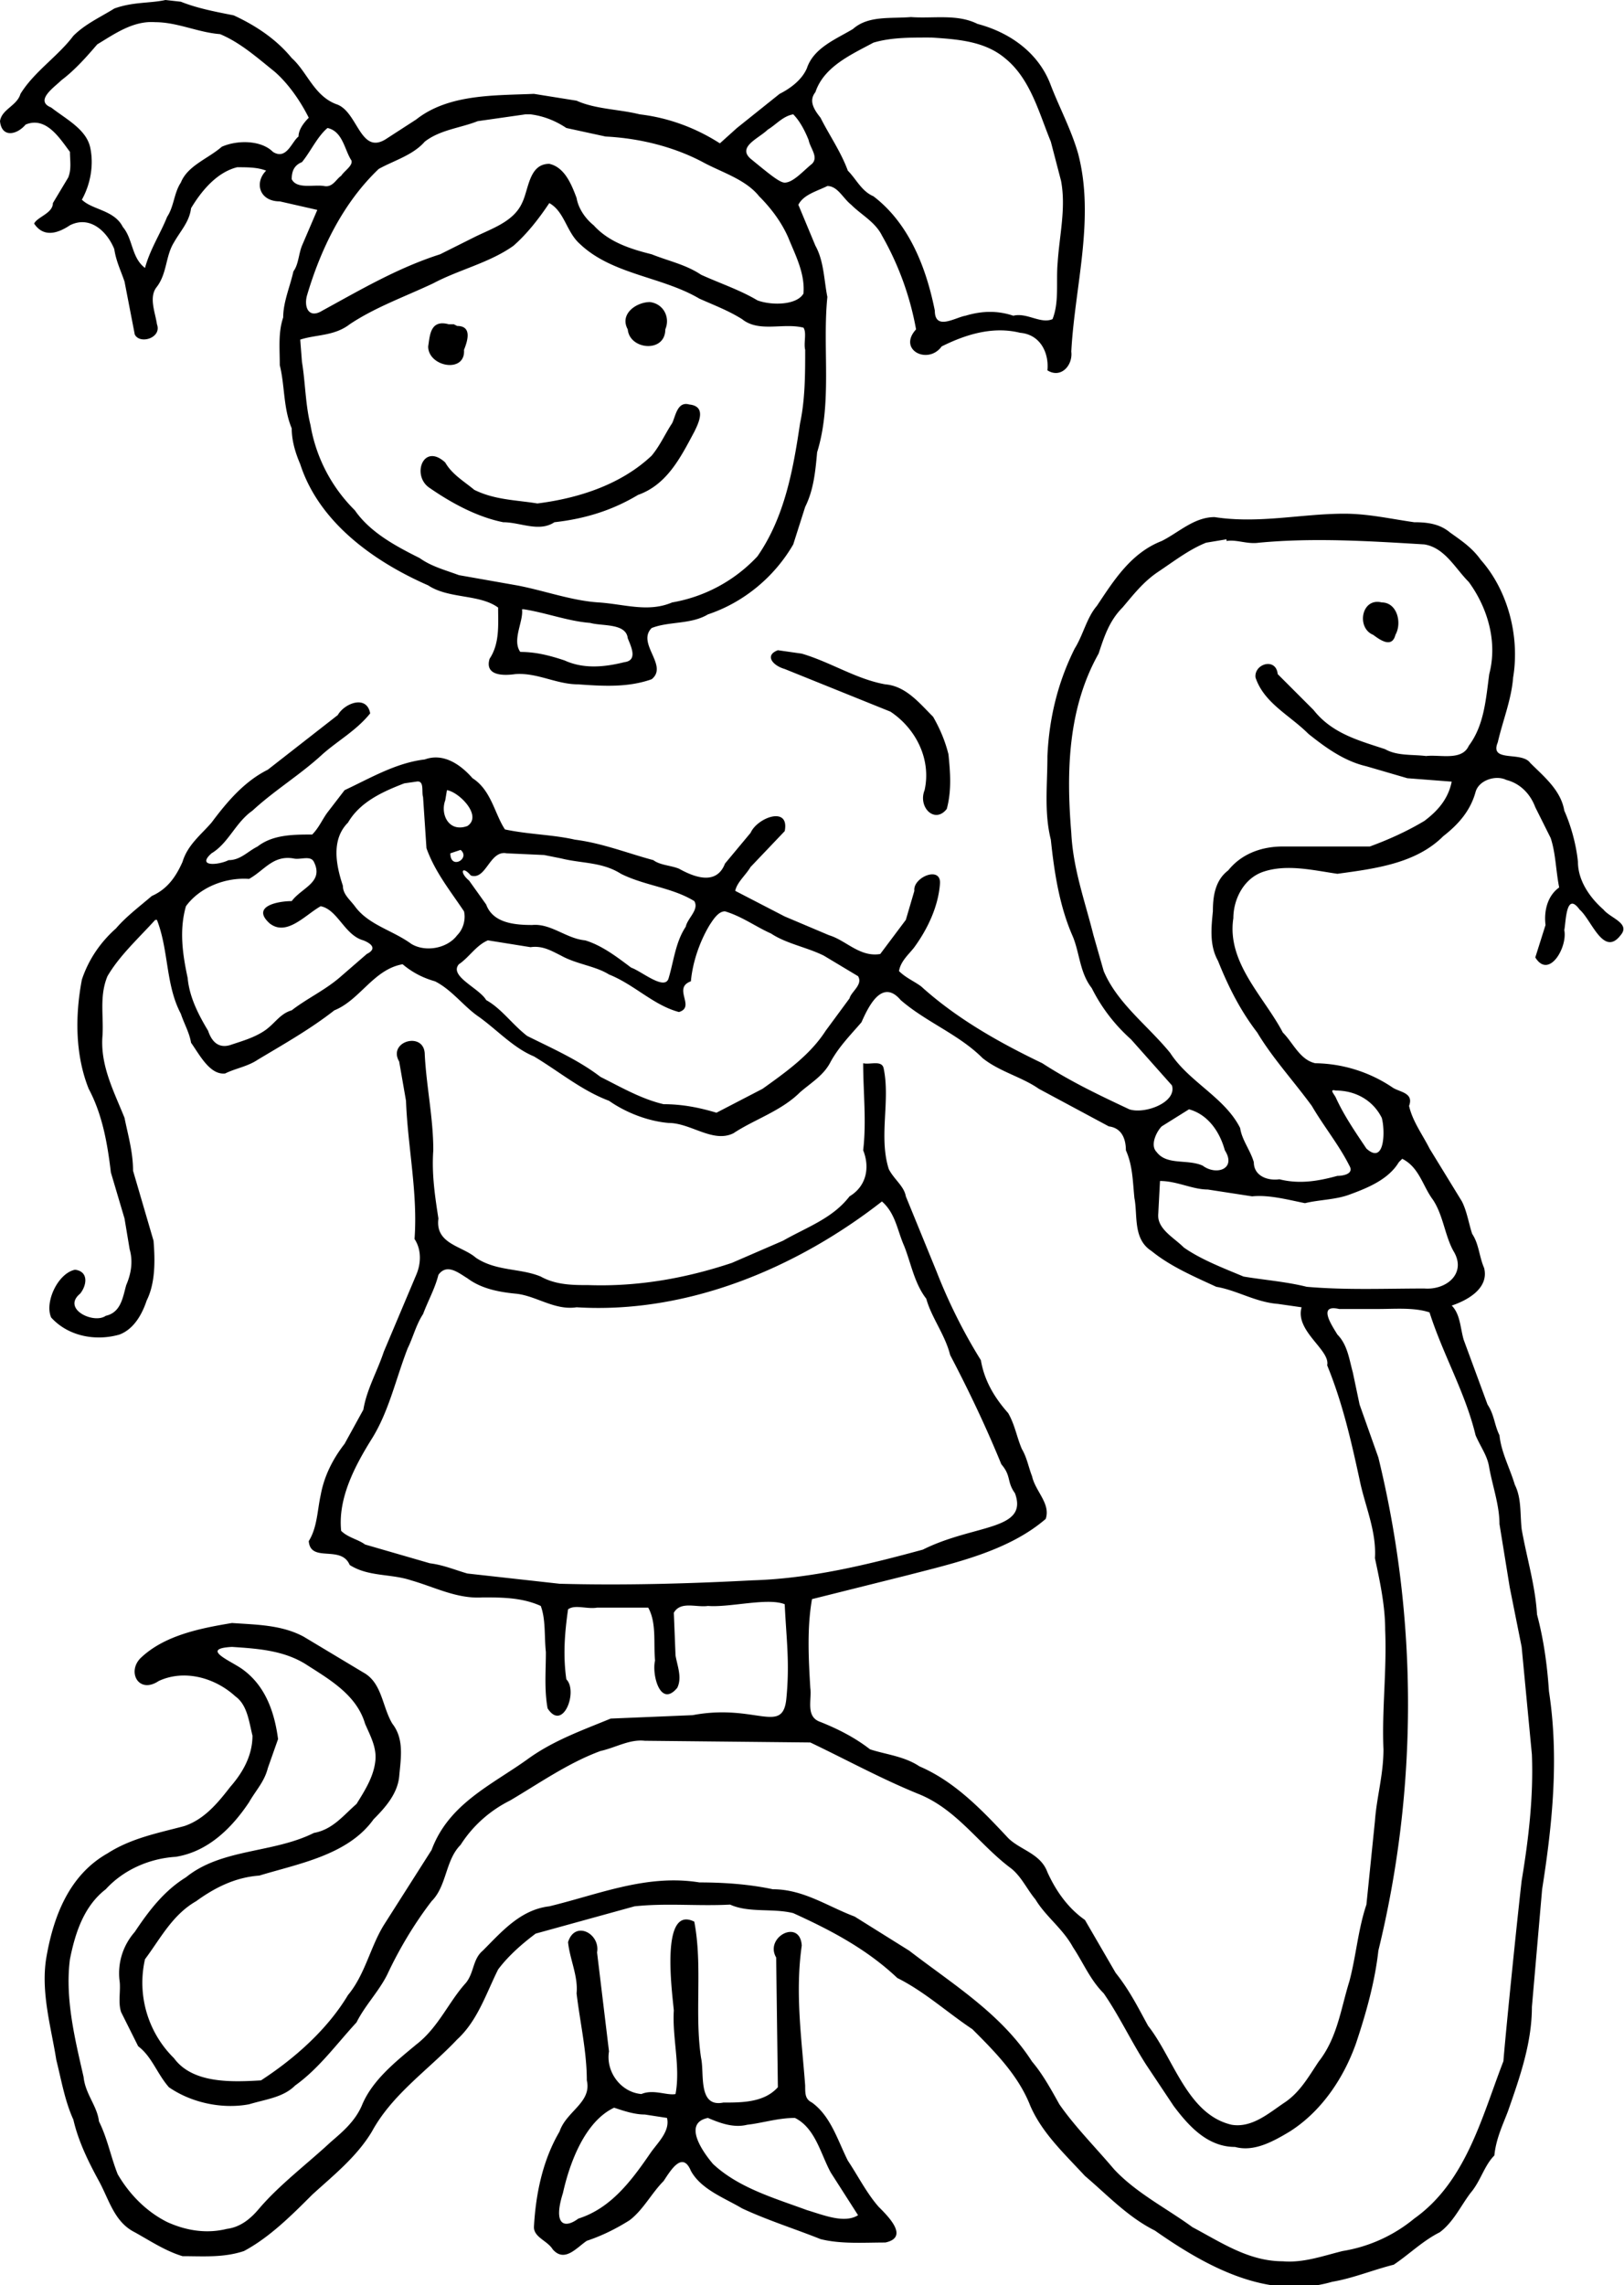 <svg xmlns="http://www.w3.org/2000/svg" version="1.0" viewBox="0 0 952 1339">
  <style>path{fill:#000}@media (prefers-color-scheme:dark){path{fill:#ccc}}</style>
  <path d="M97 0c-9 2-19 1-30 5-8 5-17 9-24 16-9 12-23 21-31 34-2 7-11 9-12 16 1 10 10 8 15 2 12-5 20 8 26 16 0 5 1 10-1 15l-9 15c0 6-9 8-11 12 6 9 15 5 21 1 12-6 22 4 26 14 1 7 4 13 6 19l6 31c3 6 16 2 13-6-1-7-5-16 0-22 6-8 5-18 10-26 4-7 9-12 10-20 6-10 15-21 27-24 6 0 12 0 17 2-7 7-4 18 8 18l22 5-9 21c-2 5-2 11-5 15-2 9-6 18-6 27-3 9-2 18-2 28 3 12 2 25 7 37 0 7 2 14 5 21 11 34 43 57 75 71 12 8 30 5 41 13 0 10 1 21-5 30-3 10 8 10 15 9 13-1 24 6 37 6 14 1 29 2 43-3 10-8-9-21 0-30 10-4 23-2 33-8 21-7 39-22 50-41l7-22c5-10 6-21 7-32 9-29 3-61 6-91-2-10-2-21-7-30l-10-24c3-6 11-8 17-11 6 0 9 7 14 11 6 6 14 10 18 18a173 173 0 0 1 20 55c-11 12 7 21 15 10 14-7 30-12 46-8 12 1 17 12 16 22 8 5 15-3 14-11 2-38 14-78 4-116-4-14-11-27-16-40-7-19-24-31-43-36-12-6-26-3-39-4-12 1-25-1-34 7-10 6-23 11-27 23-3 7-10 12-16 15l-25 20-10 9c-14-9-30-15-47-17-12-3-26-3-37-8l-25-4c-23 1-50 0-69 15l-17 11c-16 11-17-16-30-20-13-5-17-19-26-27-9-11-21-19-34-25-10-2-21-4-31-8l-9-1Zm-6 13c13 0 25 6 38 7 12 5 22 14 32 22 8 7 15 17 20 27-3 3-6 7-6 11-4 3-7 14-15 9-7-7-21-7-30-3-8 7-20 11-24 21-4 6-4 14-8 20-4 10-10 19-13 30-8-6-7-17-13-24-5-10-18-10-24-16 5-9 7-20 5-30-2-11-14-17-23-24-10-4 2-12 6-16 8-6 15-14 21-21 10-6 21-14 34-13Zm455 9c15 1 31 2 43 12 15 12 20 32 27 49l6 23c3 16-1 32-2 48-1 11 1 23-3 33-7 3-15-4-23-2-9-3-18-3-28 0-6 1-18 9-18-3-5-25-15-51-36-67-7-3-10-10-15-15-4-11-11-21-16-31-4-5-7-10-3-15 5-15 21-22 34-29 10-3 21-3 32-3zM311 67c8 1 15 4 21 8l23 5c20 1 40 6 57 15 11 6 25 10 33 20 7 7 13 15 17 24 4 10 10 21 9 33-4 7-19 7-27 4-10-6-22-10-33-15-9-6-19-8-29-12-12-3-25-7-34-17-5-4-9-10-10-16-3-8-7-18-16-20-12 0-12 15-16 23-5 11-18 15-28 20l-20 10c-25 8-47 21-69 33-8 5-11-2-9-9 8-27 21-54 42-74 9-5 20-8 27-16 9-7 21-8 31-12l28-4h1zm154 0c4 4 7 10 9 15 1 5 6 10 2 14-5 4-11 11-16 11-3 0-9-5-20-14-8-7 5-12 10-17 5-3 9-8 15-9zm-273 8c9 2 10 13 14 19 1 3-4 6-6 9-3 2-5 7-10 6-6-1-16 2-19-4 0-4 1-8 6-10 5-6 9-15 15-20Zm130 44c9 5 10 17 18 24 19 18 48 19 70 32 9 4 17 7 25 12 10 8 24 2 36 5 2 3 0 9 1 13 0 14 0 29-3 43-4 27-9 55-25 78a89 89 0 0 1-50 27c-14 6-28 1-43 0-16-1-32-7-48-10l-34-6c-8-3-16-5-23-10-14-7-29-15-38-28a92 92 0 0 1-26-50c-3-12-3-25-5-37l-1-13c9-3 20-2 29-9 15-10 32-16 49-24 15-8 33-12 47-22 8-7 15-16 21-25zm59 58c-8 0-18 7-13 16 1 12 22 14 22 0 3-7-1-15-9-16zm-118 13c-11-3-11 7-12 13 0 12 22 16 21 2 2-5 5-14-4-14l-2-1zm141 47c-7-2-8 7-10 11-4 6-7 13-12 19-18 17-43 25-67 28-12-2-25-2-37-8-6-5-13-9-17-16-13-12-20 8-9 15 13 9 28 17 43 20 10 0 21 6 30 0 18-2 34-7 49-16 17-6 25-22 33-37 3-6 7-15-3-16zm384 64c-25 0-50 6-76 2-12 0-21 9-31 14-18 7-28 23-38 38-6 7-8 17-13 25-10 20-15 41-16 63 0 17-2 33 2 49 2 19 5 39 13 57 4 10 4 21 11 30 6 12 14 22 23 30l24 27c3 10-16 17-25 14-17-8-34-16-51-27-25-12-50-26-71-45-4-3-9-5-13-9 1-6 6-10 9-14 8-11 14-24 15-37 1-11-16-4-15 4l-5 17-15 20c-12 2-20-8-30-11l-26-11-29-15c1-5 6-9 9-14l20-21c3-15-16-8-20 1l-15 18c-5 13-18 8-27 3-5-2-11-2-15-5-15-4-30-10-46-12-13-3-27-3-41-6-6-9-8-23-19-30-7-8-17-15-28-11-17 2-32 11-47 18l-10 13c-3 4-5 9-9 13-11 0-23 0-32 7-6 3-10 8-17 8-6 3-19 4-10-4 10-6 14-18 24-25 13-12 28-21 41-33 9-8 20-14 28-24-2-11-15-6-19 1l-41 32c-14 7-24 19-33 31-6 7-14 13-17 23-4 9-9 16-18 20-7 6-15 12-21 19-9 8-16 18-20 30-4 21-4 44 4 64 8 15 11 32 13 49l8 27 3 18c2 7 1 14-2 21-2 7-3 16-12 18-7 5-26-4-15-13 4-5 5-13-3-14-10 2-18 19-14 28 10 11 26 14 40 10 8-3 13-11 16-20 5-10 5-23 4-35l-12-41c0-11-3-21-5-31-6-15-14-30-13-47 1-12-2-24 3-36 7-12 18-22 28-33h1c7 18 5 38 14 55 2 6 5 11 6 17 5 7 11 19 20 18 6-3 13-4 19-8 15-9 31-18 45-29 15-6 23-24 40-27 6 5 12 8 19 10 10 5 17 15 26 21 11 8 20 18 32 23 15 9 28 20 44 26 10 7 23 12 35 13 13 0 26 12 38 6 12-8 28-13 39-24 7-6 14-10 18-18 5-9 12-16 18-23 4-9 12-26 23-13 15 13 34 20 48 34 10 8 23 11 33 18l41 22c8 1 10 8 10 14 4 9 4 18 5 28 2 10-1 24 10 31 11 9 25 15 38 21 12 2 23 9 36 10l14 2c-4 14 17 25 15 34 9 22 14 44 19 67 3 15 10 30 9 46 3 14 6 28 6 42 1 24-2 47-1 70 0 15-4 28-5 42l-5 49c-5 15-6 30-10 45-5 16-7 33-18 47-6 9-11 18-20 24s-19 15-31 13c-26-6-34-39-49-58-6-11-11-21-19-31l-18-31c-10-7-17-17-22-28-4-11-16-13-23-20-15-16-31-33-52-42-9-6-20-7-29-10-9-7-19-12-29-16-9-3-5-13-6-20-1-17-2-35 1-52l56-14c27-7 59-14 81-33 3-9-6-16-8-25-2-5-3-11-6-16-3-7-4-14-8-21-8-9-14-19-16-31-10-16-19-34-26-52l-18-44c-1-6-7-10-10-16-6-19 1-40-3-59-1-5-8-2-12-3 0 17 2 34 0 51 4 10 2 21-8 27-10 13-25 18-39 26l-30 13c-27 9-55 14-84 13-9 0-19 0-28-5-12-5-26-3-38-11-8-7-24-8-22-23-2-13-4-26-3-40 0-19-4-37-5-56 0-14-22-8-15 4l4 23c1 27 7 54 5 81 4 6 4 14 1 21l-19 45c-4 12-10 22-12 34l-11 20c-7 9-12 19-14 30-2 9-2 19-7 27 1 13 19 2 24 14 11 7 24 5 36 9 14 4 27 11 42 10 11 0 23 0 34 5 3 8 2 18 3 27 0 11-1 22 1 33 9 14 18-10 11-17-2-14-1-27 1-41 4-3 11 0 17-1h30c5 9 3 21 4 31-2 8 3 28 13 16 3-6 0-13-1-19l-1-25c4-7 13-3 20-4 13 1 35-5 45-1 1 21 3 34 1 55-2 22-18 3-55 10l-48 2c-17 7-34 13-49 24-21 15-46 26-56 53l-28 44c-8 13-11 29-21 41-12 20-31 37-51 50-17 1-40 2-51-13a62 62 0 0 1-17-58c9-12 16-26 30-34 11-8 23-14 37-15 23-7 52-12 67-33 7-7 14-15 15-25 1-11 3-22-4-31-6-10-6-24-17-30l-35-21c-13-7-28-7-42-8-18 3-39 7-53 20-9 8-2 22 10 14 15-7 33-2 45 9 7 5 8 15 10 23 0 12-6 22-13 30-7 9-15 19-27 23-15 4-31 7-45 16-23 13-32 38-36 62-3 20 3 40 6 59 3 12 5 24 10 35 3 13 9 25 15 36s9 24 21 30c9 5 18 11 28 14 12 0 24 1 36-3 15-8 28-21 40-33 12-11 26-22 35-37 12-22 33-36 50-54 12-11 17-27 24-41 6-8 14-15 22-21l58-16c19-2 37 0 56-1 11 5 25 2 37 5 22 10 43 21 61 38 16 8 29 20 44 30 13 13 27 27 34 45 7 16 20 28 32 41 13 11 25 24 41 32 30 21 66 41 104 30 12-2 24-7 36-10 9-6 17-14 27-19 8-6 12-15 18-23 6-7 8-16 14-22 1-10 5-18 8-26 7-20 14-40 14-61l6-69c6-38 10-77 4-116-1-15-3-30-7-45-1-17-6-33-9-50-1-9 0-18-4-26-3-10-8-19-9-29-3-6-3-12-7-18l-14-38c-2-7-2-15-7-20 9-3 22-10 19-22-3-7-3-14-7-20-2-6-3-13-6-19l-19-31c-4-8-10-16-12-25 3-8-6-8-10-11a83 83 0 0 0-45-14c-9-2-13-12-19-18-11-21-33-41-29-67 0-11 6-23 17-27 14-5 30-1 44 1 22-3 46-6 62-22 9-7 16-15 19-26 2-7 12-10 18-7 8 2 14 8 17 16l9 18c3 9 3 19 5 29-7 5-9 14-8 22l-6 19c8 13 19-6 17-16 1-5 1-23 9-12 7 6 14 28 24 15 6-7-6-10-10-15-8-7-15-17-15-28-1-10-4-21-8-30-2-12-12-20-20-28-5-7-24 0-19-12 3-13 8-25 9-38 4-24-3-51-19-69-5-7-11-11-18-16-6-5-13-6-21-6-14-2-27-5-41-5zm-69 16c6-1 12 2 19 1 32-3 64-1 97 1 12 2 18 14 26 22 11 15 17 35 12 54-2 15-3 30-12 42-4 9-17 5-25 6-8-1-17 0-24-4-15-5-31-9-42-23l-21-21c-1-10-14-6-13 2 5 15 20 22 31 33 10 8 21 16 34 19l24 7 26 2c-2 10-8 17-16 23-10 6-21 11-32 15h-51c-12 0-24 4-32 14-8 6-9 16-9 24-1 10-2 20 3 29 6 15 13 29 23 42 9 15 21 28 32 43 7 12 16 23 22 35 3 5-4 6-7 6-11 3-22 5-34 2-7 1-15-2-15-10-2-7-7-13-8-20-9-18-30-27-41-44-13-16-31-29-39-48l-6-21c-5-20-12-39-13-60-3-36-2-73 16-105 3-9 6-19 14-27 6-7 12-15 21-21s18-13 28-17l12-2zm91 36c-12-3-15 15-5 19 4 3 11 8 13 0 4-7 1-19-8-19Zm-503 4c13 2 26 7 39 8 7 2 21 0 22 9 2 5 6 13-2 14-12 3-24 4-35-1-9-3-17-5-26-5-5-7 2-18 1-25zm149 24c-8 3-3 9 4 11l62 25c15 10 24 28 20 46-4 10 6 20 13 11 3-11 2-22 1-32-2-8-5-15-9-22-8-8-16-18-28-19-17-3-32-13-49-18l-14-2Zm-212 77c5-1 3 6 4 9l2 30c5 14 14 25 22 37 1 4 0 10-4 14-6 8-19 10-27 5-11-8-25-11-33-22-3-4-7-7-7-12-4-12-7-27 3-37 7-12 20-18 33-23l7-1zm18 5c7 1 21 15 12 21-11 4-16-7-13-15l1-6zm8 35c6 5-6 12-6 2l6-2zm27 2 22 1 10 2c12 3 24 2 35 9 14 7 30 8 43 16 3 5-4 10-5 15-6 9-7 20-10 30-2 8-16-4-22-6-8-6-17-13-27-16-11-1-20-10-31-9-10 0-23-1-27-12l-10-14c-6-5-4-9 1-3 9 3 11-15 21-13Zm-125 3c4 1 10-2 12 2 6 12-7 15-13 23-8 0-24 3-13 13 10 8 21-5 30-10 10 2 14 17 25 20 5 2 8 5 2 8l-15 13c-9 8-20 13-29 20-7 2-10 8-16 12s-13 6-19 8c-8 3-12-2-14-8-6-10-11-20-12-31-3-14-5-28-1-42 8-11 23-17 37-16 9-5 14-14 26-12Zm253 31c10 3 18 9 27 13 9 6 21 8 31 13l20 12c3 5-4 9-5 13l-14 19c-9 14-23 24-37 34l-27 14c-10-3-20-5-31-5-13-3-25-10-37-16-13-10-29-17-43-24-9-7-15-16-24-21-4-7-22-14-16-21 6-4 10-11 17-14l25 4c7-1 12 2 18 5 9 5 20 6 28 11 15 6 26 18 41 22 10-3-4-14 7-18 1-11 5-23 11-33 2-3 5-8 9-8zm358 105c12 0 22 6 27 16 2 7 2 28-9 18-6-9-13-19-18-30-1-2-4-5 0-4zm-86 11c11 3 18 13 21 24 7 11-5 15-13 9-9-4-21 0-27-8-4-4 0-12 3-15l16-10zm125 29c10 5 12 16 18 24 6 9 7 21 12 30 8 13-4 23-17 22-23 0-46 1-69-1-12-3-25-4-37-6-12-5-25-10-35-17-6-6-16-11-15-20l1-19c10 0 19 5 28 5l26 4c10-1 21 2 31 4 8-2 18-2 26-5 11-4 23-9 29-19l2-2Zm-305 25c8 7 9 17 13 26 4 10 6 22 13 31 3 11 11 21 14 33 11 21 21 42 30 64 6 7 3 10 8 17 8 22-24 18-54 33-33 9-66 17-100 18-38 2-76 3-113 2l-54-6c-7-2-14-5-22-6l-38-11c-4-3-10-4-14-8-2-19 8-38 18-54s14-35 21-53c3-6 5-14 9-20 3-8 7-15 9-23 5-7 12-1 17 2 8 6 18 8 28 9 12 1 23 10 36 8 65 4 129-23 179-62zm291 63c10 0 21-1 30 2 8 25 21 47 27 72 3 7 7 12 8 19 2 11 6 22 6 33l6 37 7 35 6 63c1 25-2 50-6 74-4 35-14 135-10 104-13 33-22 72-53 94a88 88 0 0 1-42 19c-12 3-23 7-35 6-20 0-36-11-53-20-15-11-33-20-46-34-11-13-23-25-32-38-5-9-10-18-16-25-18-28-46-45-72-65l-32-20c-16-6-30-16-48-16-14-3-29-4-43-4-31-5-59 7-88 14-17 2-28 15-39 26-6 5-5 13-10 19-10 11-16 26-29 36-12 10-26 21-32 36-4 9-11 15-18 21-14 13-30 25-42 39-5 6-11 11-19 12-12 3-24 1-35-4-12-6-22-16-29-28-4-10-6-21-11-31-1-9-8-16-9-26-5-22-11-46-8-69 3-15 8-31 21-41 10-11 25-18 41-19 19-3 33-17 43-32 4-7 9-12 11-20l6-17c-2-15-7-31-21-41-7-5-25-12-6-13 15 1 30 2 43 10 14 9 30 18 35 35 3 7 7 14 6 22-1 9-6 17-11 25-8 7-14 15-25 17-24 12-54 9-75 26-13 8-22 20-30 32-7 8-10 18-9 28 1 6-1 13 1 19l10 20c8 6 11 16 18 24 13 9 31 13 47 10 10-3 20-4 27-11 14-10 24-24 36-37 5-10 13-18 18-28 7-15 16-30 26-43 9-9 8-24 17-33 7-11 17-20 29-26 17-10 34-22 53-29 9-2 17-7 26-6l97 1c21 10 41 21 63 30 23 9 36 30 55 44 6 5 9 12 14 18 6 10 16 17 22 28 6 9 10 19 18 27 9 13 16 28 25 42l16 24c9 12 20 24 36 24 11 3 22-3 32-9 19-12 32-32 39-52 6-18 11-36 13-54a609 609 0 0 0 0-289l-11-31-4-19c-2-7-3-16-9-22-3-5-12-18 1-15h22zm-413 411c-1 16 4 33 1 49-5 1-13-3-20 0-12-1-21-13-19-25l-7-58c2-11-13-19-17-6 1 10 6 20 5 30 2 17 6 34 6 51 3 13-12 18-16 30-10 17-14 37-15 56 0 6 8 8 11 13 7 8 14-1 20-5 9-3 17-7 25-12 8-6 13-16 20-23 4-6 11-18 16-6 6 11 20 16 30 22 15 7 31 12 46 18 12 3 25 2 38 2 14-3 2-15-4-21-7-8-12-18-18-27-6-12-10-26-21-34-4-2-4-5-4-10-2-27-6-54-2-82-1-16-22-5-15 7l1 76c-8 9-21 9-32 9-15 3-11-17-13-26-4-26 1-54-4-80-20-10-13 41-12 52zm-35 57c6 2 12 4 18 4l13 2c2 8-6 15-10 21-11 16-23 32-42 38-8 6-15 4-9-15 4-18 13-42 30-50zm106 6c12 6 15 21 21 32l16 25c-8 5-20 0-30-3-19-7-40-13-55-27-6-7-18-24-3-27 7 3 15 6 23 4 9-1 18-4 28-4z"/>
</svg>
